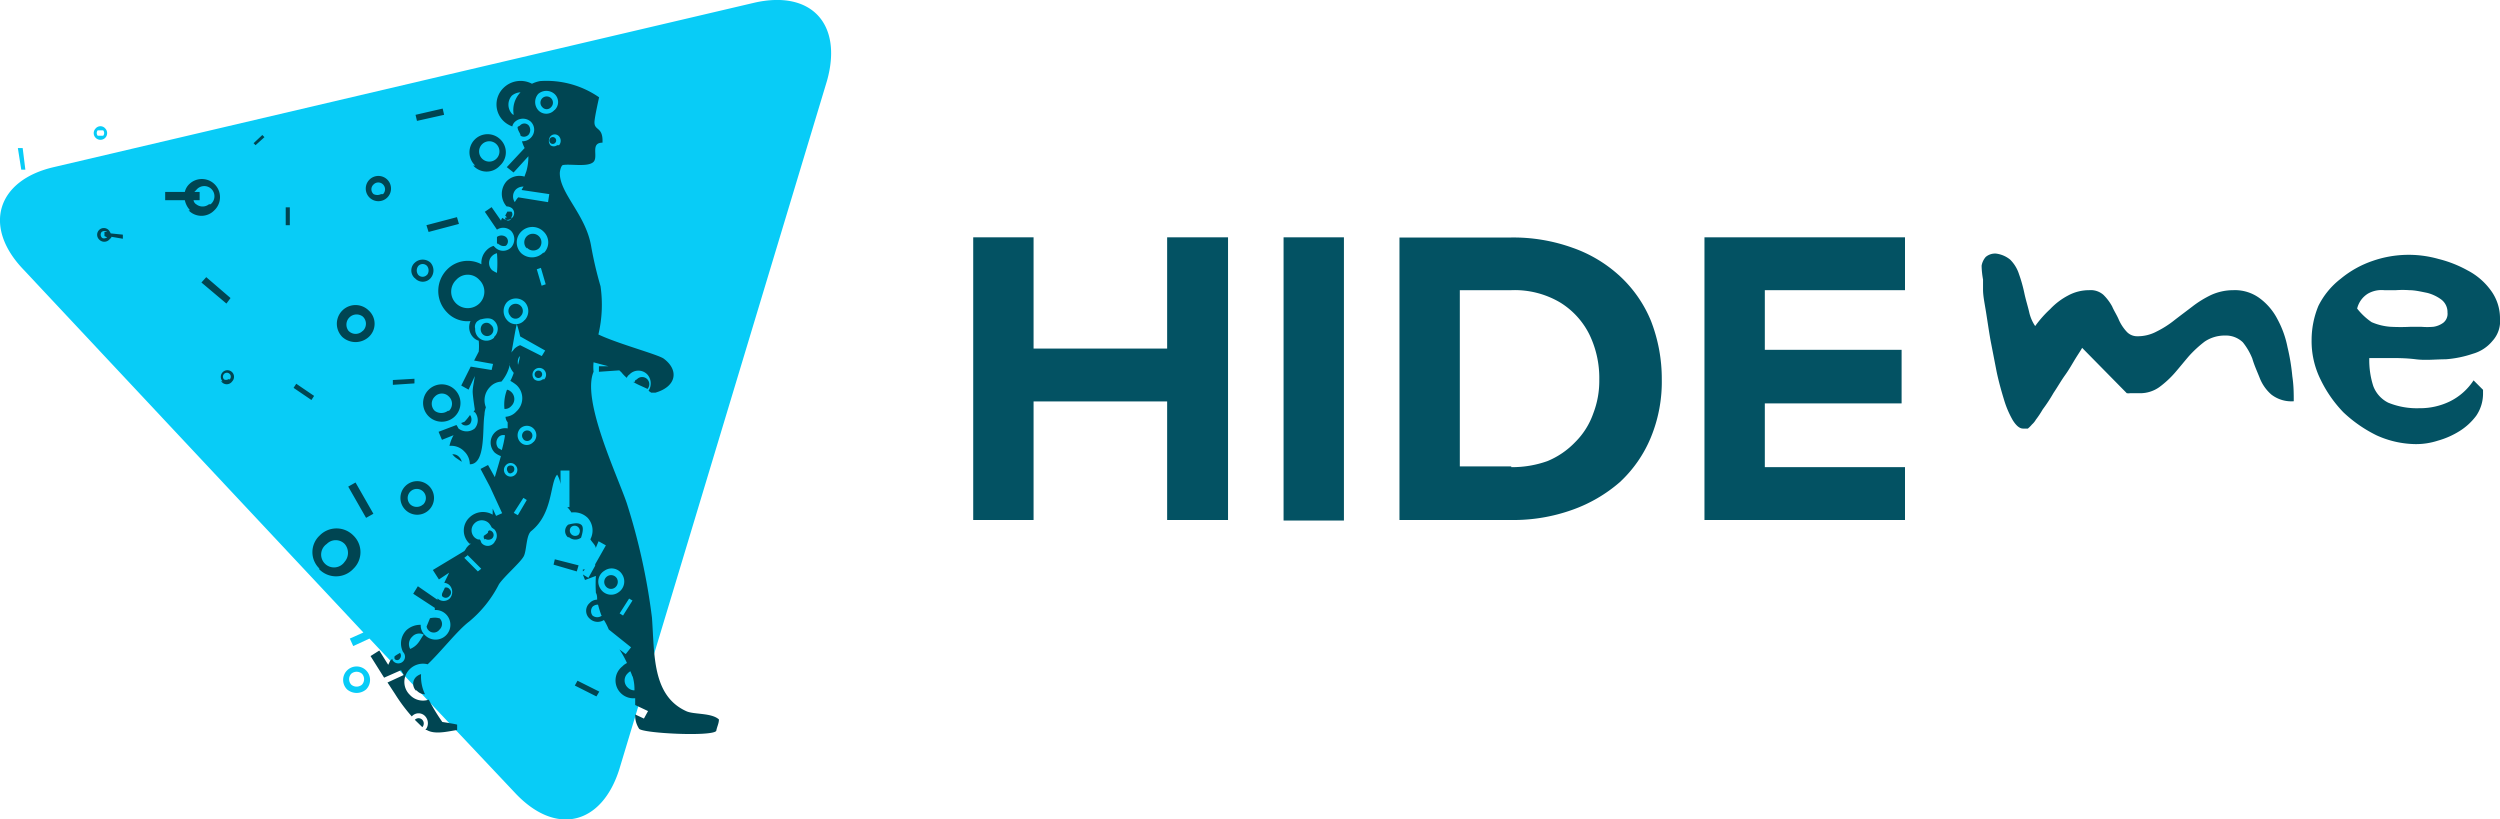 <svg id="Layer_1" data-name="Layer 1" xmlns="http://www.w3.org/2000/svg" viewBox="0 0 140 45.89"><defs><style>.cls-1{fill:#08ccf7;}.cls-1,.cls-2{fill-rule:evenodd;}.cls-2{fill:#004552;}.cls-3{fill:#035263;}</style></defs><g id="dl_1_gfx" data-name="dl 1 gfx"><path class="cls-1" d="M28.85,44.41l-8.16-8.65-.91.42-.19-.42.76-.34L1.3,15.08c-2.28-2.39-1.48-5,1.75-5.73L42.21.16c3.22-.75,5,1.18,4.1,4.37L34.69,43.05C33.71,46.2,31.13,46.84,28.85,44.41Zm-9.41-5.8a.75.75,0,0,1,0-1.07.75.75,0,0,1,1.06,1.07A.82.82,0,0,1,19.44,38.61Zm.83-.27a.45.45,0,0,0,0-.61.46.46,0,0,0-.6,0,.45.45,0,0,0,0,.61A.46.46,0,0,0,20.27,38.34ZM1.19,9.5,1,8.29l.27,0,.15,1.21ZM5.36,7.72a.37.37,0,0,1,0-.53.35.35,0,0,1,.53,0,.37.37,0,0,1-.53.53Zm.42-.42H5.47a.24.24,0,0,0,0,.3h.31A.24.24,0,0,0,5.78,7.3Z"/><path class="cls-2" d="M35.79,40.81a1.35,1.35,0,0,1-.22-.8l.49.23.23-.42-.72-.34V39.1a1,1,0,0,1-.72-1.78.86.86,0,0,1,.26-.19,5.18,5.18,0,0,0-.42-.76l.35.26.3-.38-1.25-1a3.31,3.31,0,0,0-.27-.53.64.64,0,0,1-.8-.08.58.58,0,0,1,0-.87.6.6,0,0,1,.42-.19c0-.12,0-.27-.07-.38a7.51,7.51,0,0,1,0-.95l-.61.23-.12-.31.31.19.38-.68h0v-.08l.6-1.06-.41-.23-.16.38c0-.15-.19-.3-.3-.49A1.05,1.05,0,0,0,32.91,29a1.09,1.09,0,0,0-.91-.3,2,2,0,0,0-.23-.3h.12V26.35h-.5v.76a1.42,1.42,0,0,0-.19-.53c-.41.45-.22,2.16-1.44,3.15-.3.22-.26,1.06-.42,1.4s-1.1,1.14-1.4,1.59a6.59,6.59,0,0,1-1.67,2.09c-.65.49-1.56,1.67-2.32,2.39a1.05,1.05,0,0,0-1,.27,1,1,0,0,0,0,1.44,1,1,0,0,0,1.06.27,10.7,10.7,0,0,0,.76,1.25s.72.11.83.15v.3c-.53.08-1.25.27-1.7,0,0,0,0,0-.08,0h0a.58.58,0,0,0,0-.76.5.5,0,0,0-.76,0l0,0a9.37,9.37,0,0,1-.94-1.26l0,0-.42-.64.91-.42-.15-.27-.95.42-.76-1.21.49-.31.5.8.11-.23.12-.11a.2.2,0,0,0,.07.15.37.37,0,0,0,.53-.53h0a1.06,1.06,0,0,1,.19-1.22,1.15,1.15,0,0,1,.8-.3.74.74,0,0,0,.23.57.83.83,0,1,0,.56-1.4l0-.12-1.21-.79.26-.42,1.1.76s0,0,0-.08a.49.49,0,0,0,.69,0,.55.55,0,0,0,0-.72.46.46,0,0,0-.31-.15c.08-.19.19-.38.27-.57l-.57.38-.34-.53L26,30.86c.07-.07.11-.19.19-.26a.57.57,0,0,1,.19-.15s0,0-.08,0a1,1,0,0,1,0-1.48,1.08,1.08,0,0,1,1.29-.15c0-.12,0-.23,0-.34l.19.41.34-.15-.68-1.48h0l-.53-1,.42-.22.38.68c.11-.38.23-.76.34-1.18a1.16,1.16,0,0,1-.34-.19.8.8,0,0,1,0-1.13.83.83,0,0,1,.72-.23c0-.12,0-.23,0-.34a.51.51,0,0,1-.12-.31.89.89,0,0,0,.61-.3,1,1,0,0,0,0-1.48,2.26,2.26,0,0,0-.34-.23,2.88,2.88,0,0,0,.19-.45,1.2,1.2,0,0,1-.27-.57.44.44,0,0,1,0,.3,2.19,2.19,0,0,1-.42.76.93.93,0,0,0-.64.3,1.06,1.06,0,0,0-.23,1.14,1.36,1.36,0,0,0-.08.42C27,24,27.22,26,26.31,26a1,1,0,0,0-.31-.72,1,1,0,0,0-.83-.31,2.15,2.15,0,0,1,.23-.6l-.65.26-.19-.45,1-.38a1.18,1.18,0,0,1,.11.19.72.72,0,0,0,.92,0,.71.71,0,0,0,0-.91s0,0-.08,0a.32.32,0,0,0,.08-.15s-.12-.76-.12-1,.08-.57.12-.87l-.35.76-.41-.23.53-1.06,1.17.19.08-.34-1.06-.19.26-.5h0a3.34,3.34,0,0,0,0-.61.69.69,0,0,1-.3-.18.82.82,0,0,1-.16-.92,1.57,1.57,0,0,1-1.32-.49,1.71,1.71,0,0,1,0-2.39,1.62,1.62,0,0,1,1.93-.3,1,1,0,0,1,.3-.8.89.89,0,0,1,.38-.23l.08.08a.63.63,0,0,0,.91,0,.69.69,0,0,0,0-.91.64.64,0,0,0-.8-.08l-.68-1,.38-.26.53.76s0-.08.08-.16l0,0a.38.38,0,0,0,.54,0,.37.37,0,0,0,0-.53.49.49,0,0,0-.31-.11,1.06,1.06,0,0,1,0-1.41,1,1,0,0,1,1-.26l.11-.31a3,3,0,0,0,.11-.83l-.83.91-.38-.3,1-1.07a2,2,0,0,1-.15-.38.64.64,0,0,0,.49-.19.63.63,0,0,0,0-.91.66.66,0,0,0-.87,0,.49.49,0,0,0-.16.27,1.38,1.38,0,0,1-.49-.3,1.29,1.29,0,0,1,0-1.86,1.36,1.36,0,0,1,1.59-.23,1.76,1.76,0,0,1,.46-.15,5.17,5.17,0,0,1,3.3.91s-.26,1.14-.26,1.4c0,.49.49.23.45,1.14-.72,0-.19.83-.53,1.1s-1.25.08-1.67.15c-.11,0-.19.31-.19.46,0,1.14,1.44,2.31,1.75,4.06a20.83,20.83,0,0,0,.53,2.27,7.25,7.25,0,0,1-.12,2.7c1.1.53,3.42,1.14,3.68,1.37.84.64.69,1.55-.49,1.89h-.23s-.11-.07-.15-.11a.75.75,0,0,0-.07-.91.69.69,0,0,0-1,0,.41.41,0,0,0-.15.19,2.23,2.23,0,0,1-.3-.31l-.12-.11-1.14.08v-.31l.53,0-.83-.22a2.55,2.55,0,0,0,0,.53c-.68,1.59,1.33,5.8,1.86,7.36a35.37,35.37,0,0,1,1.41,6.41c.15,2.05,0,4.37,1.93,5.24.42.19,1.41.08,1.82.46,0,.22-.11.41-.15.64C39.89,41.26,36,41.07,35.79,40.81Zm-12.56-.5,0,0a.29.29,0,0,1,.42,0,.3.3,0,0,1,0,.41l0,0ZM33.4,39l-1.21-.61.15-.27,1.22.61Zm-10.09-.31a.54.54,0,0,1,0-.79.73.73,0,0,1,.27-.15,2.32,2.32,0,0,0,.22,1.13A.64.64,0,0,1,23.31,38.64Zm12.11-.79a2.54,2.54,0,0,0-.12-.31.65.65,0,0,0-.15.12.54.54,0,0,0,0,.79.53.53,0,0,0,.38.16A2.58,2.58,0,0,0,35.42,37.85Zm-13.32-1a.23.23,0,0,1,0-.15c.11-.08.19-.12.3-.19l0,0a.26.26,0,0,1,0,.31A.18.18,0,0,1,22.1,36.9ZM23.42,36c.12-.15.19-.31.31-.46a.53.53,0,0,0-.65.12.56.56,0,0,0-.11.68A1.09,1.09,0,0,0,23.42,36ZM24,35.3a.37.37,0,0,1-.11-.22l.19-.46c.34-.07.45,0,.53,0a.43.43,0,0,1,0,.64A.4.4,0,0,1,24,35.3Zm9.68-.83a6.34,6.34,0,0,1-.19-.61.43.43,0,0,0-.31.12.41.41,0,0,0,0,.49A.42.42,0,0,0,33.71,34.47Zm1.21,0,.53-.84-.19-.11-.53.83ZM24.75,33.37s0,0,0-.08.12-.26.16-.38a.23.23,0,0,1,.26.08.25.25,0,0,1,0,.38A.26.26,0,0,1,24.75,33.37Zm9.87-.19a.73.73,0,0,0,.23-1,.69.69,0,0,0-1-.22.71.71,0,0,0-.23,1A.7.7,0,0,0,34.62,33.18Zm-.72-.38a.38.38,0,0,1,.64-.42.4.4,0,0,1-.11.53A.37.37,0,0,1,33.9,32.8Zm-16-.95a1.27,1.27,0,0,1,0-1.86,1.32,1.32,0,0,1,1.89,0,1.29,1.29,0,0,1,0,1.86A1.32,1.32,0,0,1,17.85,31.85ZM32.64,32v-.11l.12,0Zm-5.88,0,.19-.15-.76-.76-.19.15Zm5.54,0L31,31.62l.07-.3,1.33.34Zm-13-.54a.76.76,0,0,0,0-1,.7.7,0,0,0-1,0,.72.72,0,1,0,1,1Zm8.38-1.1a.53.53,0,0,0,0-.72s-.11-.07-.15-.11a0,0,0,0,1,0,0,1,1,0,0,0-.15-.23.57.57,0,0,0-.8,0,.55.55,0,0,0,0,.8.56.56,0,0,0,.19.11s0,0,.07,0,.08.11.12.19A.45.45,0,0,0,27.71,30.33Zm-.53-.15A.19.19,0,0,1,27.1,30c.12-.08.23-.15.23-.19s0-.08.08-.11a.26.26,0,0,1,.15.07.26.26,0,0,1,0,.38A.33.33,0,0,1,27.18,30.18Zm4.67-.11a.46.46,0,0,1,0-.72c.45-.12.61-.08.72,0s.15.27,0,.73A.54.54,0,0,1,31.85,30.07Zm.57-.15a.31.31,0,0,0,0-.42.29.29,0,0,0-.42,0,.3.3,0,0,0,.42.42ZM20.5,29l-1-1.75.41-.23,1,1.75ZM29,28.85,29.5,28l-.19-.12-.54.84Zm-6.3-.3a.94.94,0,0,1,0-1.33.94.94,0,1,1,0,1.33Zm1-.3a.51.51,0,1,0-.72,0A.53.53,0,0,0,23.69,28.25Zm5.16-1.67a.37.37,0,0,0,0-.53.35.35,0,0,0-.53,0,.37.37,0,0,0,.53.53Zm-.42-.16a.24.24,0,0,1,0-.3.26.26,0,0,1,.31,0,.24.24,0,0,1,0,.3C28.62,26.54,28.51,26.54,28.43,26.42Zm-2.92-.79a1.13,1.13,0,0,1-.19-.19.46.46,0,0,1,.38.15.59.59,0,0,1,.15.27Zm2.77-1.25a.35.35,0,0,0-.38.11.47.47,0,0,0,0,.61,1.18,1.18,0,0,1,.19.11A6.58,6.58,0,0,0,28.28,24.38Zm1.59.37a.53.53,0,0,0-.75-.75.56.56,0,0,0,0,.75A.49.49,0,0,0,29.87,24.75Zm-.56-.15a.29.29,0,1,1,.41,0A.28.28,0,0,1,29.31,24.6Zm-3.42-.83-.08-.08.19-.07a3.25,3.25,0,0,0,.31-.38s0,0,0,0a.42.42,0,0,1,0,.5A.36.36,0,0,1,25.89,23.77ZM24,23.31a1,1,0,0,1,1.48-1.48A1,1,0,0,1,24,23.31Zm1.14-.3a.55.55,0,0,0,0-.8.54.54,0,0,0-.79,0,.55.55,0,0,0,0,.8A.62.62,0,0,0,25.09,23Zm3.3-1.18a.62.62,0,0,1,.19.12.54.54,0,0,1,0,.79.46.46,0,0,1-.38.16A2.32,2.32,0,0,1,28.39,21.83Zm-11,.57-1-.68.15-.23,1,.68Zm18.1-1s0-.12.12-.15a.4.4,0,0,1,.6.53C35.91,21.61,35.68,21.53,35.45,21.38Zm-13.54.15v-.27l1.21-.07v.26Zm-9.53-.19a.37.37,0,1,1,.53,0A.37.37,0,0,1,12.38,21.34Zm18-.11a.38.38,0,1,0-.54,0A.38.38,0,0,0,30.41,21.23Zm-17.61,0a.22.22,0,1,0-.31,0A.26.26,0,0,0,12.8,21.23ZM30,21.11a.21.21,0,1,1,.3,0A.22.22,0,0,1,30,21.11Zm-.87-1.17c-.12.07-.16.3-.12.49A4.21,4.21,0,0,0,29.12,19.94Zm1.21,0,.19-.31-1.4-.79a5.91,5.91,0,0,0-.19-.69c-.12.5-.19,1.06-.31,1.63,0-.07.12-.15.15-.22a.88.88,0,0,1,.35-.23h0ZM19.17,18.87a1,1,0,0,1,1.48-1.48,1,1,0,0,1,0,1.48A1.1,1.1,0,0,1,19.17,18.87Zm8.5,0a.61.61,0,0,0,0-.91c-.11-.11-.3-.19-.72-.08v0c-.07,0-.15.07-.22.11a.42.42,0,0,0-.12.42.63.63,0,0,0,.19.49A.63.63,0,0,0,27.67,18.91ZM27,18.68a.41.41,0,0,1,0-.49.32.32,0,0,1,.49,0,.35.35,0,1,1-.49.49Zm-6.68-.15a.55.55,0,0,0,0-.8.57.57,0,0,0-.8.8A.55.55,0,0,0,20.31,18.53Zm9.07-.61a.74.74,0,0,0,0-1,.71.71,0,0,0-1,0,.76.76,0,0,0,0,1A.64.64,0,0,0,29.38,17.92Zm-.8-.22a.4.4,0,0,1,.57-.57.4.4,0,0,1,0,.57A.36.36,0,0,1,28.58,17.7ZM26.84,17a.92.92,0,0,0,0-1.33.87.87,0,0,0-1.29,0,.92.92,0,0,0,0,1.33A.94.94,0,0,0,26.84,17ZM12.68,17l-1.4-1.18.27-.3,1.36,1.17Zm17.65-1,.23-.08L30.29,15l-.23.08Zm-7.1-.42a.58.58,0,0,1,0-.87.65.65,0,0,1,.88,0,.66.66,0,0,1,0,.87A.58.58,0,0,1,23.23,15.57Zm.69-.19a.41.41,0,0,0,0-.49.33.33,0,0,0-.5,0,.41.41,0,0,0,0,.49A.33.33,0,0,0,23.92,15.38Zm3.91-1.21a.59.59,0,0,0-.27.15.55.55,0,0,0,0,.8,1.22,1.22,0,0,0,.27.15A6.72,6.72,0,0,0,27.83,14.17Zm2.61,0a.83.83,0,0,0,0-1.21.88.88,0,0,0-1.25,0,.85.85,0,0,0,0,1.21A.89.89,0,0,0,30.44,14.13Zm-.94-.27a.48.48,0,1,1,.68,0A.48.48,0,0,1,29.5,13.86Zm-1.6-.22-.07-.08v-.34l0,0a.42.42,0,0,1,.5,0,.32.32,0,0,1,0,.49A.41.41,0,0,1,27.9,13.64ZM5.55,13.41a.37.37,0,1,1,.53-.53.78.78,0,0,1,.12.19l.68.07,0,.23-.64-.11s0,.07-.08.11A.39.39,0,0,1,5.55,13.41ZM6,13.29H6l-.15-.07,0-.23H6a.26.26,0,0,0-.31,0,.24.24,0,0,0,0,.3C5.74,13.37,5.89,13.37,6,13.29Zm18-.3-.12-.38,1.71-.45.11.38Zm-8-.38v-1h.23v1Zm12.37-.42s0-.07-.08-.11l.12-.23c.07,0,.15,0,.23,0a.24.24,0,0,1,0,.3A.18.18,0,0,1,28.28,12.19Zm-17.72-.41a1.17,1.17,0,0,1-.3-.57l-1.1,0v-.46l1.1,0a.88.88,0,0,1,.26-.45A1,1,0,1,1,12,11.78,1,1,0,0,1,10.56,11.78Zm1.14-.34a.57.57,0,1,0-.8-.8l-.11.11h.3v.46h-.34c0,.07.07.19.15.23A.57.57,0,0,0,11.7,11.44Zm18.9-.12.07-.45-1.55-.23a1.18,1.18,0,0,1,.11-.19.6.6,0,0,0-.42.15h0v0h0a.56.56,0,0,0-.07.72,1.43,1.43,0,0,1,.19-.27Zm-10-.26a.67.67,0,0,1,1-1,.67.67,0,1,1-1,1Zm.76-.19a.38.38,0,0,0,0-.54.37.37,0,0,0-.53,0,.36.36,0,0,0,0,.54A.47.47,0,0,0,21.34,10.87Zm5.16-1.6A1,1,0,0,1,28,7.79a1,1,0,0,1,0,1.48A1,1,0,0,1,26.5,9.27Zm1.14-.34a.57.57,0,1,0-.8-.8.57.57,0,0,0,.8.8Zm3.56-.8a.38.38,0,0,0,0-.49.32.32,0,0,0-.49,0,.4.4,0,0,0,0,.49A.31.31,0,0,0,31.2,8.13Zm-17,0-.11-.11.49-.46.12.12ZM30.82,8a.19.19,0,1,1,.27,0A.18.18,0,0,1,30.82,8ZM29.15,7.6c0-.11-.11-.23-.15-.38s0-.11.12-.19a.32.32,0,0,1,.49,0,.42.42,0,0,1,0,.5A.35.35,0,0,1,29.15,7.6Zm-5.8-.83-.08-.34,1.52-.35.08.35Zm5.8-1.6a.81.81,0,0,0-.49.19.76.76,0,0,0,0,1,.2.2,0,0,0,.11.07A1.42,1.42,0,0,1,29.15,5.17Zm1.9,1a.61.61,0,0,0,0-.91.69.69,0,0,0-.91,0,.69.69,0,0,0,0,.91A.61.61,0,0,0,31.05,6.16ZM30.37,6a.35.35,0,1,1,.49,0A.32.32,0,0,1,30.37,6Z"/><polygon class="cls-3" points="68.77 29.12 68.77 13.29 65.36 13.29 65.36 19.52 57.88 19.52 57.88 13.29 54.5 13.29 54.5 29.12 57.88 29.12 57.88 22.48 65.36 22.48 65.36 29.12 68.77 29.12"/><rect class="cls-3" x="71.88" y="13.29" width="3.38" height="15.86"/><path class="cls-3" d="M84.63,29.12a9.78,9.78,0,0,0,3.42-.57A8.26,8.26,0,0,0,90.71,27a7.11,7.11,0,0,0,1.74-2.51,8.17,8.17,0,0,0,.61-3.26,8.94,8.94,0,0,0-.61-3.27,7.07,7.07,0,0,0-1.74-2.5,7.61,7.61,0,0,0-2.66-1.59,9.78,9.78,0,0,0-3.42-.57H78.37V29.12Zm0-3H81.75V16.25h2.88a5,5,0,0,1,2.74.69A4.4,4.4,0,0,1,89,18.72a5.58,5.58,0,0,1,.56,2.54,5.06,5.06,0,0,1-.34,1.9,4.21,4.21,0,0,1-1,1.59,4.56,4.56,0,0,1-1.56,1.07A5.84,5.84,0,0,1,84.63,26.16Z"/><polygon class="cls-3" points="106.68 29.12 106.68 26.16 98.83 26.16 98.83 22.59 106.49 22.59 106.49 19.59 98.83 19.59 98.83 16.25 106.68 16.25 106.68 13.29 95.45 13.29 95.45 29.12 106.68 29.12"/><path class="cls-3" d="M111.05,15.65s0,.23,0,.57.08.72.16,1.21.15,1,.26,1.63l.34,1.75c.12.57.27,1.1.42,1.59a5.34,5.34,0,0,0,.49,1.14c.19.3.38.46.57.46h.27a1.61,1.61,0,0,0,.23-.23,1.07,1.07,0,0,0,.22-.27,5,5,0,0,0,.38-.57A9,9,0,0,0,115,22c.23-.34.42-.68.65-1s.41-.65.57-.91.3-.46.38-.61l2.5,2.54a.81.81,0,0,0,.19,0c.08,0,.19,0,.27,0s.19,0,.26,0a1.84,1.84,0,0,0,1.1-.34,5.47,5.47,0,0,0,.87-.8c.27-.31.54-.65.8-.95a6.49,6.49,0,0,1,.87-.8,2,2,0,0,1,1.14-.34,1.37,1.37,0,0,1,1,.38,3.56,3.56,0,0,1,.53.91c.11.38.27.72.42,1.1a2.37,2.37,0,0,0,.64.91,1.83,1.83,0,0,0,1.26.38c0-.42,0-.87-.08-1.4a11.54,11.54,0,0,0-.27-1.63,5.47,5.47,0,0,0-.56-1.56,3.37,3.37,0,0,0-1-1.18,2.33,2.33,0,0,0-1.48-.45,3,3,0,0,0-1.22.26,5.8,5.8,0,0,0-1.06.65c-.34.26-.65.49-1,.76a5.41,5.41,0,0,1-1,.64,2.24,2.24,0,0,1-1.1.27.79.79,0,0,1-.6-.27,2.45,2.45,0,0,1-.42-.64c-.11-.27-.27-.5-.38-.76a2.77,2.77,0,0,0-.49-.65,1.08,1.08,0,0,0-.8-.26,2.46,2.46,0,0,0-1.18.3,3.8,3.8,0,0,0-1,.76,6.22,6.22,0,0,0-.84.95,2.27,2.27,0,0,1-.34-.8c-.08-.34-.19-.68-.27-1.06a8.2,8.2,0,0,0-.3-1.06,2,2,0,0,0-.49-.8,1.55,1.55,0,0,0-.8-.34.81.81,0,0,0-.57.19,1,1,0,0,0-.23.49A4.72,4.72,0,0,0,111.05,15.65Z"/><path class="cls-3" d="M129.45,19.06a4.82,4.82,0,0,0,.49,2.17,7.06,7.06,0,0,0,1.29,1.86,7.54,7.54,0,0,0,1.86,1.29,5.41,5.41,0,0,0,2.17.49,3.92,3.92,0,0,0,1.25-.19,4.64,4.64,0,0,0,1.21-.53,3.44,3.44,0,0,0,.95-.87,2.2,2.2,0,0,0,.38-1.22v-.23l-.26-.26-.27-.27a3.35,3.35,0,0,1-1.33,1.18,3.82,3.82,0,0,1-1.71.38,4.23,4.23,0,0,1-1.74-.31,1.71,1.71,0,0,1-.84-.94,4.73,4.73,0,0,1-.22-1.56c.26,0,.64,0,1.1,0s.95,0,1.51.07,1.1,0,1.67,0a6.1,6.1,0,0,0,1.52-.31,2.19,2.19,0,0,0,1.1-.72,1.64,1.64,0,0,0,.42-1.25,2.63,2.63,0,0,0-.53-1.6,3.73,3.73,0,0,0-1.29-1.1,6.66,6.66,0,0,0-1.63-.64,6.14,6.14,0,0,0-3.68.11,5.68,5.68,0,0,0-1.79,1,4.38,4.38,0,0,0-1.25,1.52A5,5,0,0,0,129.45,19.06ZM132,17.28a1.35,1.35,0,0,1,.61-.84,1.55,1.55,0,0,1,.91-.19h.65a5.45,5.45,0,0,1,.75,0c.31,0,.65.08,1,.15a2.29,2.29,0,0,1,.8.38.88.88,0,0,1,.34.72.64.64,0,0,1-.23.57,1.23,1.23,0,0,1-.56.23,4,4,0,0,1-.69,0c-.23,0-.42,0-.57,0a10.86,10.86,0,0,1-1.14,0,3.23,3.23,0,0,1-1.06-.26A3.63,3.63,0,0,1,132,17.28Z"/></g></svg>